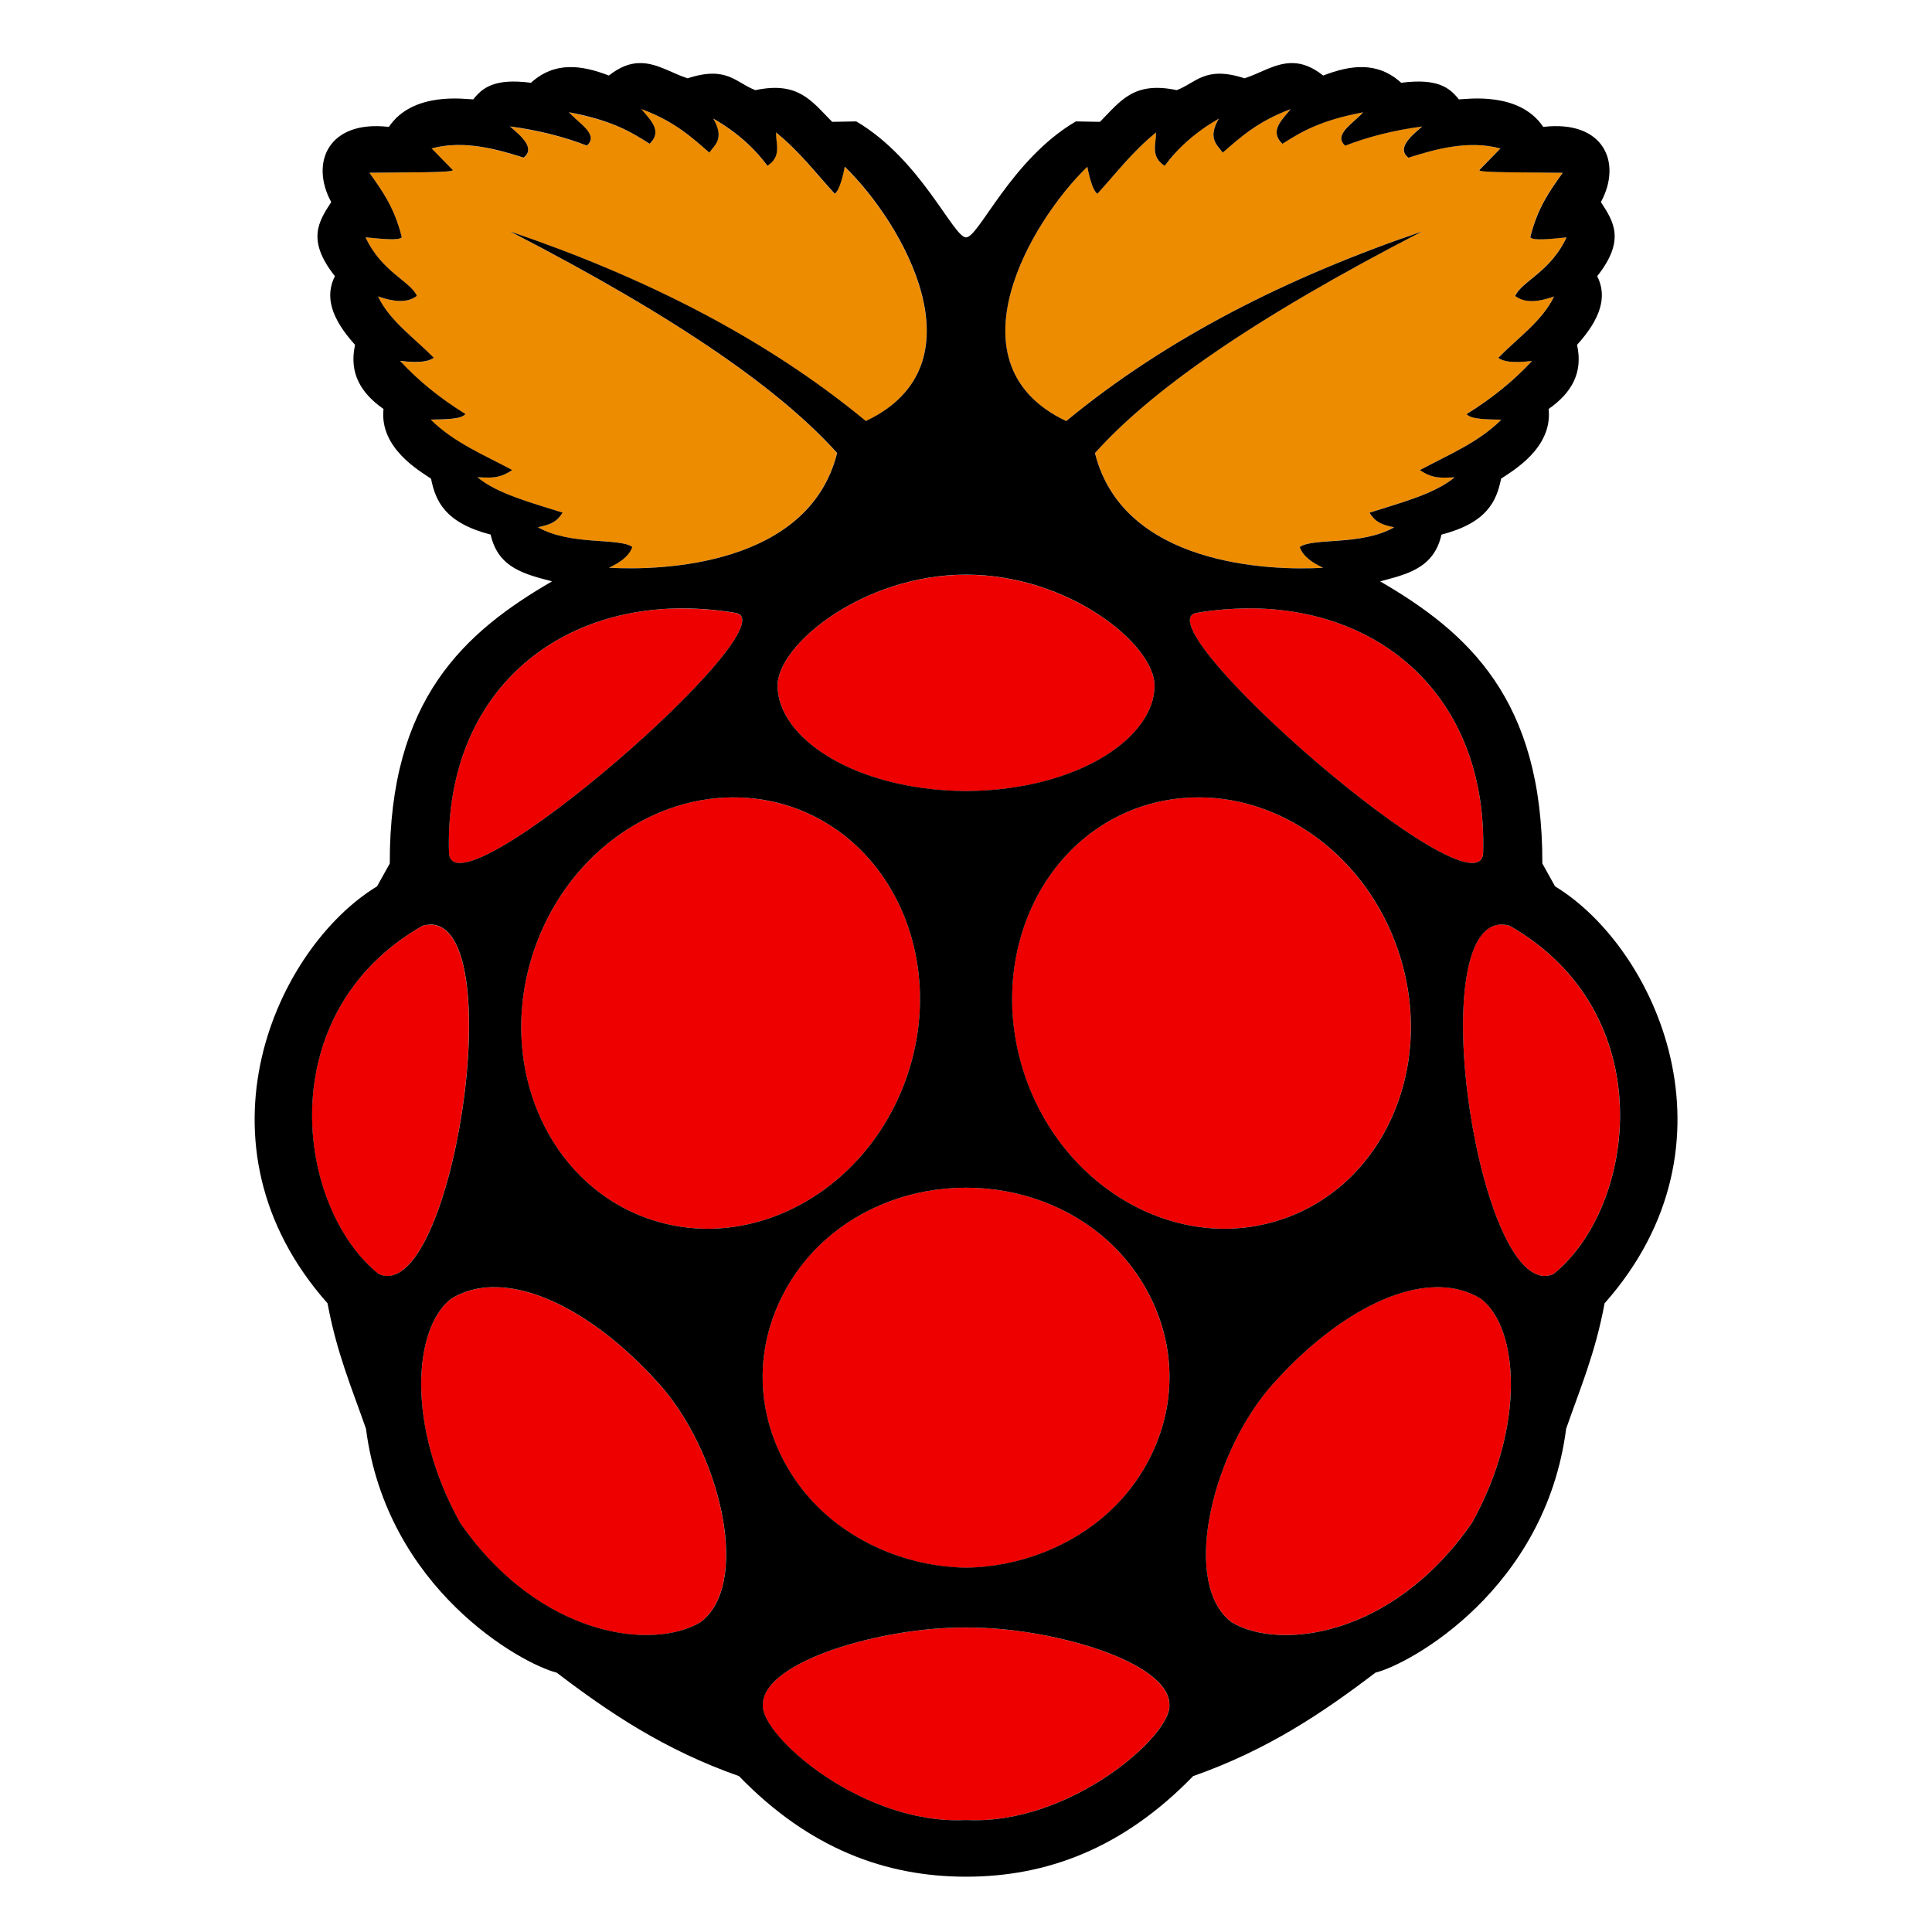 <?xml version="1.0" encoding="UTF-8" standalone="no"?>
<svg
   xmlns:dc="http://purl.org/dc/elements/1.1/"
   xmlns:cc="http://creativecommons.org/ns#"
   xmlns:rdf="http://www.w3.org/1999/02/22-rdf-syntax-ns#"
   xmlns:svg="http://www.w3.org/2000/svg"
   xmlns="http://www.w3.org/2000/svg"
   xmlns:sodipodi="http://sodipodi.sourceforge.net/DTD/sodipodi-0.dtd"
   xmlns:inkscape="http://www.inkscape.org/namespaces/inkscape"
   enable-background="new 0 0 515.91 728.5"
   height="32"
   id="Layer_1"
   version="1.1"
   viewBox="0 0 32 32"
   width="32"
   xml:space="preserve"
   sodipodi:docname="raspberry.svg"
   inkscape:version="0.92.2 5c3e80d, 2017-08-06"><sodipodi:namedview
     pagecolor="#ffffff"
     bordercolor="#666666"
     borderopacity="1"
     objecttolerance="10"
     gridtolerance="10"
     guidetolerance="10"
     inkscape:pageopacity="0"
     inkscape:pageshadow="2"
     inkscape:window-width="640"
     inkscape:window-height="480"
     id="namedview7"
     showgrid="true"
     inkscape:zoom="10.805475"
     inkscape:cx="15.49953"
     inkscape:cy="19.981028"
     inkscape:current-layer="g6677"
     inkscape:snap-global="false"><inkscape:grid
       type="xygrid"
       id="grid819" /></sodipodi:namedview><defs
     id="defs7" /><g
     id="g6677"
     transform="translate(136.179,-371.75)"><path
       style="opacity:1;fill:#ee8c00;fill-opacity:1;fill-rule:nonzero;stroke:#666666;stroke-width:0;stroke-linecap:round;stroke-linejoin:miter;stroke-miterlimit:4;stroke-dasharray:none;stroke-opacity:1"
       d="m 10.621,1.807 v 0.002 c 0.149,0.185 0.36,0.362 0.139,0.574 -0.305,-0.193 -0.614,-0.384 -1.338,-0.521 0.163,0.185 0.503,0.368 0.299,0.553 -0.383,-0.148 -0.807,-0.256 -1.275,-0.318 0.225,0.187 0.412,0.372 0.229,0.518 C 8.264,2.485 7.7,2.311 7.148,2.459 l 0.348,0.357 c 0.039,0.048 -0.814,0.037 -1.379,0.045 0.206,0.291 0.415,0.572 0.537,1.07 -0.056,0.058 -0.338,0.025 -0.602,0 0.27,0.578 0.742,0.723 0.852,0.971 -0.165,0.126 -0.394,0.094 -0.645,0.008 0.195,0.407 0.601,0.687 0.924,1.018 -0.082,0.058 -0.223,0.092 -0.561,0.051 0.298,0.322 0.659,0.616 1.086,0.881 -0.076,0.09 -0.335,0.086 -0.576,0.092 0.387,0.384 0.883,0.583 1.35,0.834 C 8.25,7.946 8.084,7.908 7.906,7.906 8.236,8.181 8.798,8.326 9.318,8.492 9.219,8.649 9.12,8.69 8.908,8.734 c 0.551,0.31 1.34,0.166 1.562,0.324 -0.054,0.156 -0.205,0.259 -0.387,0.344 0.887,0.052 3.314,-0.034 3.779,-1.898 -0.908,-1.013 -2.566,-2.2 -5.416,-3.67 2.217,0.754 4.217,1.759 5.893,3.141 1.97,-0.931 0.611,-3.281 -0.35,-4.213 -0.049,0.246 -0.103,0.403 -0.166,0.449 -0.313,-0.341 -0.57,-0.69 -0.973,-1.018 -0.001,0.192 0.097,0.4 -0.143,0.553 -0.216,-0.295 -0.509,-0.558 -0.896,-0.781 0.187,0.327 0.036,0.427 -0.064,0.562 -0.296,-0.258 -0.581,-0.518 -1.127,-0.721 z"
       transform="translate(-136.179,371.75)"
       id="path863" /><path
       style="opacity:1;fill:#ee8c00;fill-opacity:1;fill-rule:nonzero;stroke:#666666;stroke-width:0;stroke-linecap:round;stroke-linejoin:miter;stroke-miterlimit:4;stroke-dasharray:none;stroke-opacity:1"
       d="m 21.379,1.807 c -0.546,0.202 -0.831,0.463 -1.127,0.721 -0.101,-0.135 -0.253,-0.238 -0.066,-0.564 -0.388,0.223 -0.679,0.488 -0.895,0.783 -0.24,-0.153 -0.142,-0.36 -0.143,-0.553 -0.403,0.328 -0.662,0.675 -0.975,1.016 -0.063,-0.046 -0.115,-0.203 -0.164,-0.449 -0.961,0.932 -2.319,3.282 -0.35,4.213 1.675,-1.382 3.676,-2.387 5.893,-3.141 -2.85,1.47 -4.508,2.657 -5.416,3.67 0.465,1.864 2.892,1.953 3.779,1.9 -0.182,-0.085 -0.333,-0.188 -0.387,-0.344 0.223,-0.158 1.011,-0.017 1.562,-0.326 -0.212,-0.044 -0.311,-0.086 -0.41,-0.242 0.521,-0.166 1.082,-0.311 1.412,-0.586 -0.178,0.002 -0.344,0.042 -0.576,-0.119 0.466,-0.251 0.963,-0.452 1.35,-0.836 -0.241,-0.006 -0.501,-0.003 -0.576,-0.092 0.427,-0.264 0.788,-0.559 1.086,-0.881 -0.337,0.041 -0.479,0.008 -0.561,-0.051 0.323,-0.33 0.729,-0.608 0.924,-1.016 -0.251,0.087 -0.479,0.117 -0.645,-0.01 0.11,-0.247 0.581,-0.391 0.852,-0.969 -0.264,0.026 -0.546,0.058 -0.602,0 0.122,-0.499 0.331,-0.78 0.537,-1.07 -0.565,-0.009 -1.42,8.25e-4 -1.381,-0.047 l 0.35,-0.355 c -0.551,-0.148 -1.116,0.024 -1.525,0.152 -0.184,-0.145 0.004,-0.33 0.229,-0.518 -0.469,0.063 -0.893,0.17 -1.275,0.318 -0.205,-0.185 0.136,-0.368 0.299,-0.553 -0.724,0.137 -1.033,0.33 -1.338,0.523 -0.221,-0.212 -0.011,-0.392 0.139,-0.576 z"
       transform="translate(-136.179,371.75)"
       id="path861" /><path
       style="opacity:1;fill:#ee0000;fill-opacity:1;fill-rule:nonzero;stroke:#666666;stroke-width:0;stroke-linecap:round;stroke-linejoin:miter;stroke-miterlimit:4;stroke-dasharray:none;stroke-opacity:1"
       d="m 16,9.52 c -1.701,0 -3.118,1.155 -3.121,1.834 -0.004,0.852 1.243,1.728 3.098,1.75 0.008,3e-5 0.016,-3e-5 0.023,0 0.008,-3e-5 0.016,3e-5 0.023,0 1.855,-0.022 3.104,-0.898 3.1,-1.75 C 19.12,10.674 17.701,9.52 16,9.52 Z"
       transform="translate(-136.179,371.75)"
       id="path859" /><path
       style="opacity:1;fill:#ee0000;fill-opacity:1;fill-rule:nonzero;stroke:#666666;stroke-width:0;stroke-linecap:round;stroke-linejoin:miter;stroke-miterlimit:4;stroke-dasharray:none;stroke-opacity:1"
       d="m 11.229,10.078 c -2.192,0.035 -3.871,1.55 -3.793,4.057 0.087,1.096 5.716,-3.819 4.744,-3.982 -0.288,-0.049 -0.572,-0.072 -0.848,-0.074 -0.035,-7e-4 -0.069,-7e-4 -0.104,0 z"
       transform="translate(-136.179,371.75)"
       id="path857" /><path
       style="opacity:1;fill:#ee0000;fill-opacity:1;fill-rule:nonzero;stroke:#666666;stroke-width:0;stroke-linecap:round;stroke-linejoin:miter;stroke-miterlimit:4;stroke-dasharray:none;stroke-opacity:1"
       d="m 20.668,10.078 c -0.276,0.001 -0.559,0.025 -0.848,0.074 -0.972,0.163 4.657,5.079 4.744,3.982 0.078,-2.507 -1.601,-4.022 -3.793,-4.057 -0.035,-7e-4 -0.068,-7e-4 -0.104,0 z"
       transform="translate(-136.179,371.75)"
       id="path855" /><path
       style="opacity:1;fill:#ee0000;fill-opacity:1;fill-rule:nonzero;stroke:#666666;stroke-width:0;stroke-linecap:round;stroke-linejoin:miter;stroke-miterlimit:4;stroke-dasharray:none;stroke-opacity:1"
       d="m 12.125,13.207 c -1.405,0.01 -2.76,1.002 -3.281,2.535 -0.641,1.888 0.221,3.882 1.928,4.455 1.707,0.573 3.612,-0.493 4.254,-2.381 0.641,-1.888 -0.221,-3.882 -1.928,-4.455 -0.32,-0.107 -0.648,-0.156 -0.973,-0.154 z"
       transform="translate(-136.179,371.75)"
       id="path853" /><path
       style="opacity:1;fill:#ee0000;fill-opacity:1;fill-rule:nonzero;stroke:#666666;stroke-width:0;stroke-linecap:round;stroke-linejoin:miter;stroke-miterlimit:4;stroke-dasharray:none;stroke-opacity:1"
       d="m 19.875,13.207 c -0.324,-0.002 -0.653,0.047 -0.973,0.154 -1.707,0.573 -2.569,2.568 -1.928,4.455 0.642,1.887 2.547,2.954 4.254,2.381 1.707,-0.573 2.569,-2.568 1.928,-4.455 -0.521,-1.534 -1.876,-2.524 -3.281,-2.535 z"
       transform="translate(-136.179,371.75)"
       id="path851" /><path
       style="opacity:1;fill:#ee0000;fill-opacity:1;fill-rule:nonzero;stroke:#666666;stroke-width:0;stroke-linecap:round;stroke-linejoin:miter;stroke-miterlimit:4;stroke-dasharray:none;stroke-opacity:1"
       d="m 24.867,15.312 c -1.33,0.02 -0.341,6.324 0.863,5.789 1.368,-1.1 1.807,-4.32 -0.729,-5.768 -0.036,-0.011 -0.069,-0.016 -0.102,-0.018 -0.011,0 -0.022,-0.002 -0.033,-0.002 z"
       transform="translate(-136.179,371.75)"
       id="path849" /><path
       style="opacity:1;fill:#ee0000;fill-opacity:1;fill-rule:nonzero;stroke:#666666;stroke-width:0;stroke-linecap:round;stroke-linejoin:miter;stroke-miterlimit:4;stroke-dasharray:none;stroke-opacity:1"
       d="m 7.133,15.314 c -0.011,0 -0.022,0.001 -0.033,0.002 -0.033,0.002 -0.066,0.009 -0.102,0.018 -2.536,1.448 -2.096,4.668 -0.729,5.768 1.205,0.535 2.193,-5.768 0.863,-5.787 z"
       transform="translate(-136.179,371.75)"
       id="path847" /><path
       style="opacity:1;fill:#ee0000;fill-opacity:1;fill-rule:nonzero;stroke:#666666;stroke-width:0;stroke-linecap:round;stroke-linejoin:miter;stroke-miterlimit:4;stroke-dasharray:none;stroke-opacity:1"
       d="m 16,19.672 c -0.896,0 -1.736,0.325 -2.346,0.877 -0.65,0.588 -1.028,1.428 -1.023,2.268 0,0.825 0.368,1.641 1,2.225 0.621,0.573 1.491,0.914 2.369,0.926 0.879,-0.012 1.748,-0.353 2.369,-0.926 0.632,-0.583 1,-1.4 1,-2.225 0.005,-0.84 -0.374,-1.679 -1.023,-2.268 C 17.736,19.997 16.896,19.672 16,19.672 Z"
       transform="translate(-136.179,371.75)"
       id="path845" /><path
       style="opacity:1;fill:#ee0000;fill-opacity:1;fill-rule:nonzero;stroke:#666666;stroke-width:0;stroke-linecap:round;stroke-linejoin:miter;stroke-miterlimit:4;stroke-dasharray:none;stroke-opacity:1"
       d="m 8.156,21.32 c -0.247,0.005 -0.475,0.066 -0.682,0.191 -0.63,0.48 -0.748,2.114 0.15,3.719 1.331,1.913 3.205,2.104 3.977,1.639 0.815,-0.61 0.372,-2.678 -0.605,-3.855 -0.876,-1.016 -1.959,-1.711 -2.84,-1.693 z"
       transform="translate(-136.179,371.75)"
       id="path843" /><path
       style="opacity:1;fill:#ee0000;fill-opacity:1;fill-rule:nonzero;stroke:#666666;stroke-width:0;stroke-linecap:round;stroke-linejoin:miter;stroke-miterlimit:4;stroke-dasharray:none;stroke-opacity:1"
       d="m 23.76,21.32 c -0.865,0.025 -1.907,0.709 -2.756,1.693 -0.977,1.177 -1.421,3.246 -0.605,3.855 0.771,0.465 2.645,0.274 3.977,-1.639 0.898,-1.605 0.781,-3.239 0.15,-3.719 -0.206,-0.126 -0.435,-0.186 -0.682,-0.191 -0.027,-6.9e-4 -0.056,-6.9e-4 -0.084,0 z"
       transform="translate(-136.179,371.75)"
       id="path841" /><path
       style="opacity:1;fill:#ee0000;fill-opacity:1;fill-rule:nonzero;stroke:#666666;stroke-width:0;stroke-linecap:round;stroke-linejoin:miter;stroke-miterlimit:4;stroke-dasharray:none;stroke-opacity:1"
       d="m 16,26.959 c -1.364,-0.016 -3.392,0.559 -3.367,1.291 -0.022,0.507 1.643,1.97 3.34,1.896 0.009,0 0.018,-8e-5 0.027,0 0.009,-8e-5 0.018,0 0.027,0 1.697,0.073 3.362,-1.389 3.34,-1.896 C 19.392,27.518 17.364,26.943 16,26.959 Z"
       transform="translate(-136.179,371.75)"
       id="rect833" /><path
       d="m -125.595,372.795 c -0.152,0.004 -0.314,0.06 -0.499,0.206 -0.455,-0.175 -0.897,-0.237 -1.291,0.12 -0.609,-0.079 -0.805,0.085 -0.955,0.275 -0.134,-0.002 -1.001,-0.137 -1.398,0.456 -0.998,-0.118 -1.312,0.588 -0.955,1.245 -0.204,0.316 -0.416,0.626 0.061,1.227 -0.169,0.335 -0.064,0.698 0.334,1.138 -0.105,0.471 0.101,0.803 0.471,1.062 -0.069,0.645 0.59,1.02 0.787,1.154 0.076,0.376 0.234,0.731 0.988,0.927 0.124,0.56 0.577,0.657 1.016,0.774 -1.451,0.843 -2.695,1.951 -2.687,4.673 l -0.211,0.379 c -1.663,1.011 -3.16,4.264 -0.82,6.906 0.153,0.827 0.408,1.42 0.637,2.078 0.341,2.65 2.57,3.892 3.158,4.039 0.861,0.656 1.779,1.278 3.02,1.714 1.17,1.207 2.436,1.666 3.761,1.666 1.325,3e-5 2.591,-0.46 3.761,-1.666 1.241,-0.436 2.159,-1.058 3.02,-1.714 0.588,-0.147 2.816,-1.389 3.158,-4.039 0.228,-0.658 0.484,-1.251 0.637,-2.078 2.34,-2.643 0.843,-5.895 -0.82,-6.906 l -0.211,-0.379 c 0.008,-2.722 -1.236,-3.83 -2.687,-4.673 0.439,-0.117 0.892,-0.214 1.016,-0.774 0.754,-0.196 0.912,-0.551 0.988,-0.927 0.197,-0.133 0.856,-0.509 0.787,-1.154 0.37,-0.259 0.576,-0.591 0.471,-1.062 0.397,-0.44 0.502,-0.803 0.334,-1.138 0.477,-0.602 0.265,-0.912 0.061,-1.227 0.357,-0.658 0.043,-1.363 -0.955,-1.245 -0.397,-0.592 -1.264,-0.459 -1.398,-0.456 -0.15,-0.19 -0.346,-0.354 -0.955,-0.275 -0.394,-0.357 -0.837,-0.295 -1.291,-0.12 -0.186,-0.146 -0.347,-0.202 -0.499,-0.206 -0.29,-0.008 -0.537,0.167 -0.805,0.252 -0.654,-0.214 -0.802,0.077 -1.123,0.196 -0.713,-0.151 -0.929,0.179 -1.271,0.525 l -0.4,-0.007 c -1.075,0.633 -1.606,1.921 -1.818,1.921 -0.212,0 -0.744,-1.288 -1.818,-1.921 l -0.4,0.007 c -0.342,-0.346 -0.558,-0.675 -1.271,-0.525 -0.321,-0.119 -0.469,-0.41 -1.123,-0.196 -0.268,-0.085 -0.515,-0.261 -0.805,-0.252 z m 0.038,0.761 c 0.546,0.202 0.83,0.463 1.126,0.721 0.1,-0.135 0.253,-0.236 0.066,-0.563 0.388,0.223 0.68,0.487 0.896,0.782 0.24,-0.153 0.141,-0.36 0.143,-0.553 0.403,0.328 0.66,0.676 0.973,1.016 0.063,-0.046 0.117,-0.202 0.166,-0.448 0.961,0.932 2.319,3.281 0.349,4.212 -1.675,-1.382 -3.676,-2.386 -5.893,-3.14 2.85,1.47 4.508,2.657 5.417,3.67 -0.465,1.864 -2.892,1.952 -3.779,1.9 0.182,-0.085 0.333,-0.188 0.387,-0.344 -0.223,-0.158 -1.012,-0.016 -1.564,-0.326 0.212,-0.044 0.311,-0.086 0.41,-0.242 -0.521,-0.166 -1.081,-0.311 -1.411,-0.586 0.178,0.002 0.343,0.041 0.576,-0.12 -0.466,-0.251 -0.963,-0.451 -1.35,-0.835 0.241,-0.006 0.5,-0.002 0.576,-0.092 -0.427,-0.264 -0.787,-0.559 -1.085,-0.881 0.337,0.041 0.479,0.007 0.56,-0.051 -0.323,-0.33 -0.73,-0.609 -0.924,-1.016 0.251,0.086 0.479,0.117 0.644,-0.009 -0.11,-0.247 -0.58,-0.392 -0.851,-0.97 0.264,0.025 0.545,0.058 0.601,0 -0.122,-0.499 -0.331,-0.779 -0.537,-1.07 0.565,-0.008 1.419,0.002 1.38,-0.046 l -0.349,-0.357 c 0.551,-0.148 1.116,0.025 1.525,0.153 0.184,-0.145 -0.004,-0.33 -0.229,-0.517 0.469,0.062 0.893,0.17 1.276,0.318 0.205,-0.185 -0.135,-0.368 -0.298,-0.553 0.724,0.137 1.032,0.329 1.337,0.522 0.221,-0.212 0.011,-0.391 -0.138,-0.576 z m 10.757,0 c -0.149,0.185 -0.359,0.364 -0.138,0.576 0.305,-0.193 0.613,-0.385 1.337,-0.522 -0.163,0.185 -0.502,0.368 -0.298,0.553 0.383,-0.148 0.807,-0.256 1.276,-0.318 -0.224,0.187 -0.413,0.372 -0.229,0.517 0.41,-0.128 0.974,-0.301 1.525,-0.153 l -0.349,0.357 c -0.039,0.048 0.816,0.037 1.38,0.046 -0.206,0.291 -0.415,0.571 -0.537,1.07 0.056,0.058 0.337,0.026 0.601,0 -0.27,0.578 -0.741,0.723 -0.851,0.97 0.165,0.127 0.394,0.096 0.644,0.009 -0.195,0.407 -0.602,0.686 -0.924,1.016 0.082,0.059 0.223,0.091 0.56,0.051 -0.298,0.322 -0.658,0.617 -1.085,0.881 0.076,0.089 0.334,0.086 0.576,0.092 -0.387,0.384 -0.883,0.584 -1.35,0.835 0.232,0.161 0.398,0.122 0.576,0.12 -0.33,0.275 -0.89,0.42 -1.411,0.586 0.099,0.156 0.198,0.198 0.41,0.242 -0.551,0.31 -1.341,0.168 -1.564,0.326 0.054,0.156 0.205,0.259 0.387,0.344 -0.887,0.052 -3.314,-0.036 -3.779,-1.9 0.908,-1.013 2.566,-2.2 5.417,-3.67 -2.217,0.754 -4.217,1.758 -5.893,3.14 -1.97,-0.931 -0.612,-3.28 0.349,-4.212 0.049,0.246 0.103,0.402 0.166,0.448 0.313,-0.341 0.57,-0.688 0.973,-1.016 9e-4,0.192 -0.097,0.4 0.143,0.553 0.216,-0.295 0.509,-0.558 0.896,-0.782 -0.187,0.327 -0.034,0.427 0.066,0.563 0.296,-0.258 0.58,-0.518 1.126,-0.721 z m -5.378,7.712 c 1.701,0 3.119,1.155 3.122,1.835 0.004,0.852 -1.245,1.727 -3.099,1.749 -0.007,3e-5 -0.015,-3e-5 -0.023,0 -0.007,-3e-5 -0.015,3e-5 -0.023,0 -1.855,-0.022 -3.104,-0.897 -3.099,-1.749 0.003,-0.679 1.422,-1.835 3.122,-1.835 z m -4.772,0.559 c 0.035,-7e-4 0.069,-7e-4 0.104,0 0.276,0.002 0.56,0.025 0.848,0.074 0.972,0.163 -4.657,5.079 -4.744,3.983 -0.078,-2.507 1.6,-4.022 3.792,-4.057 z m 9.44,0 c 0.035,-7e-4 0.07,-7e-4 0.104,0 2.192,0.035 3.869,1.55 3.792,4.057 -0.087,1.096 -5.716,-3.82 -4.744,-3.983 0.288,-0.049 0.572,-0.072 0.848,-0.074 z m -8.544,3.13 c 0.324,-0.002 0.653,0.045 0.973,0.153 1.707,0.573 2.569,2.569 1.928,4.456 -0.642,1.887 -2.546,2.954 -4.253,2.381 -1.707,-0.573 -2.569,-2.569 -1.928,-4.456 0.521,-1.534 1.875,-2.523 3.28,-2.534 z m 7.752,0 c 1.405,0.011 2.759,1 3.28,2.534 0.641,1.888 -0.221,3.884 -1.928,4.456 -1.707,0.573 -3.611,-0.494 -4.253,-2.381 -0.641,-1.888 0.221,-3.884 1.928,-4.456 0.32,-0.107 0.649,-0.155 0.973,-0.153 z m -12.743,2.106 c 1.33,0.02 0.341,6.324 -0.863,5.788 -1.368,-1.1 -1.807,-4.32 0.728,-5.768 0.036,-0.009 0.069,-0.016 0.102,-0.018 0.011,-6.9e-4 0.023,-0.002 0.033,-0.002 z m 17.734,0 c 0.011,0 0.022,0.002 0.033,0.002 0.033,0.002 0.066,0.007 0.102,0.018 2.536,1.448 2.096,4.668 0.728,5.768 -1.205,0.535 -2.193,-5.769 -0.863,-5.788 z m -8.867,4.359 c 0.896,0 1.736,0.325 2.345,0.877 0.65,0.588 1.029,1.427 1.024,2.266 0,0.825 -0.368,1.643 -1.001,2.226 -0.621,0.573 -1.49,0.913 -2.368,0.924 -0.879,-0.011 -1.747,-0.351 -2.368,-0.924 -0.632,-0.583 -1.001,-1.401 -1.001,-2.226 -0.005,-0.84 0.374,-1.678 1.024,-2.266 0.609,-0.552 1.449,-0.877 2.345,-0.877 z m -7.843,1.648 c 0.88,-0.018 1.963,0.677 2.839,1.693 0.977,1.177 1.421,3.246 0.606,3.855 -0.771,0.465 -2.646,0.273 -3.978,-1.64 -0.898,-1.605 -0.781,-3.238 -0.15,-3.718 0.206,-0.126 0.436,-0.186 0.682,-0.191 z m 15.603,0 c 0.028,-6.9e-4 0.057,-6.9e-4 0.084,0 0.247,0.005 0.476,0.065 0.682,0.191 0.63,0.48 0.748,2.113 -0.15,3.718 -1.331,1.913 -3.206,2.105 -3.978,1.64 -0.815,-0.61 -0.371,-2.678 0.606,-3.855 0.849,-0.985 1.891,-1.668 2.755,-1.693 z m -7.759,5.638 c 1.364,-0.015 3.391,0.559 3.367,1.291 0.022,0.507 -1.642,1.97 -3.339,1.897 -0.009,0 -0.019,-8e-5 -0.028,0 -0.009,-8e-5 -0.019,0 -0.028,0 -1.697,0.073 -3.36,-1.39 -3.339,-1.897 -0.025,-0.732 2.002,-1.307 3.367,-1.291 z"
       id="path5175-4"
       style="fill:#000000;fill-opacity:1;stroke-width:0.087"
       inkscape:connector-curvature="0" /></g></svg>
